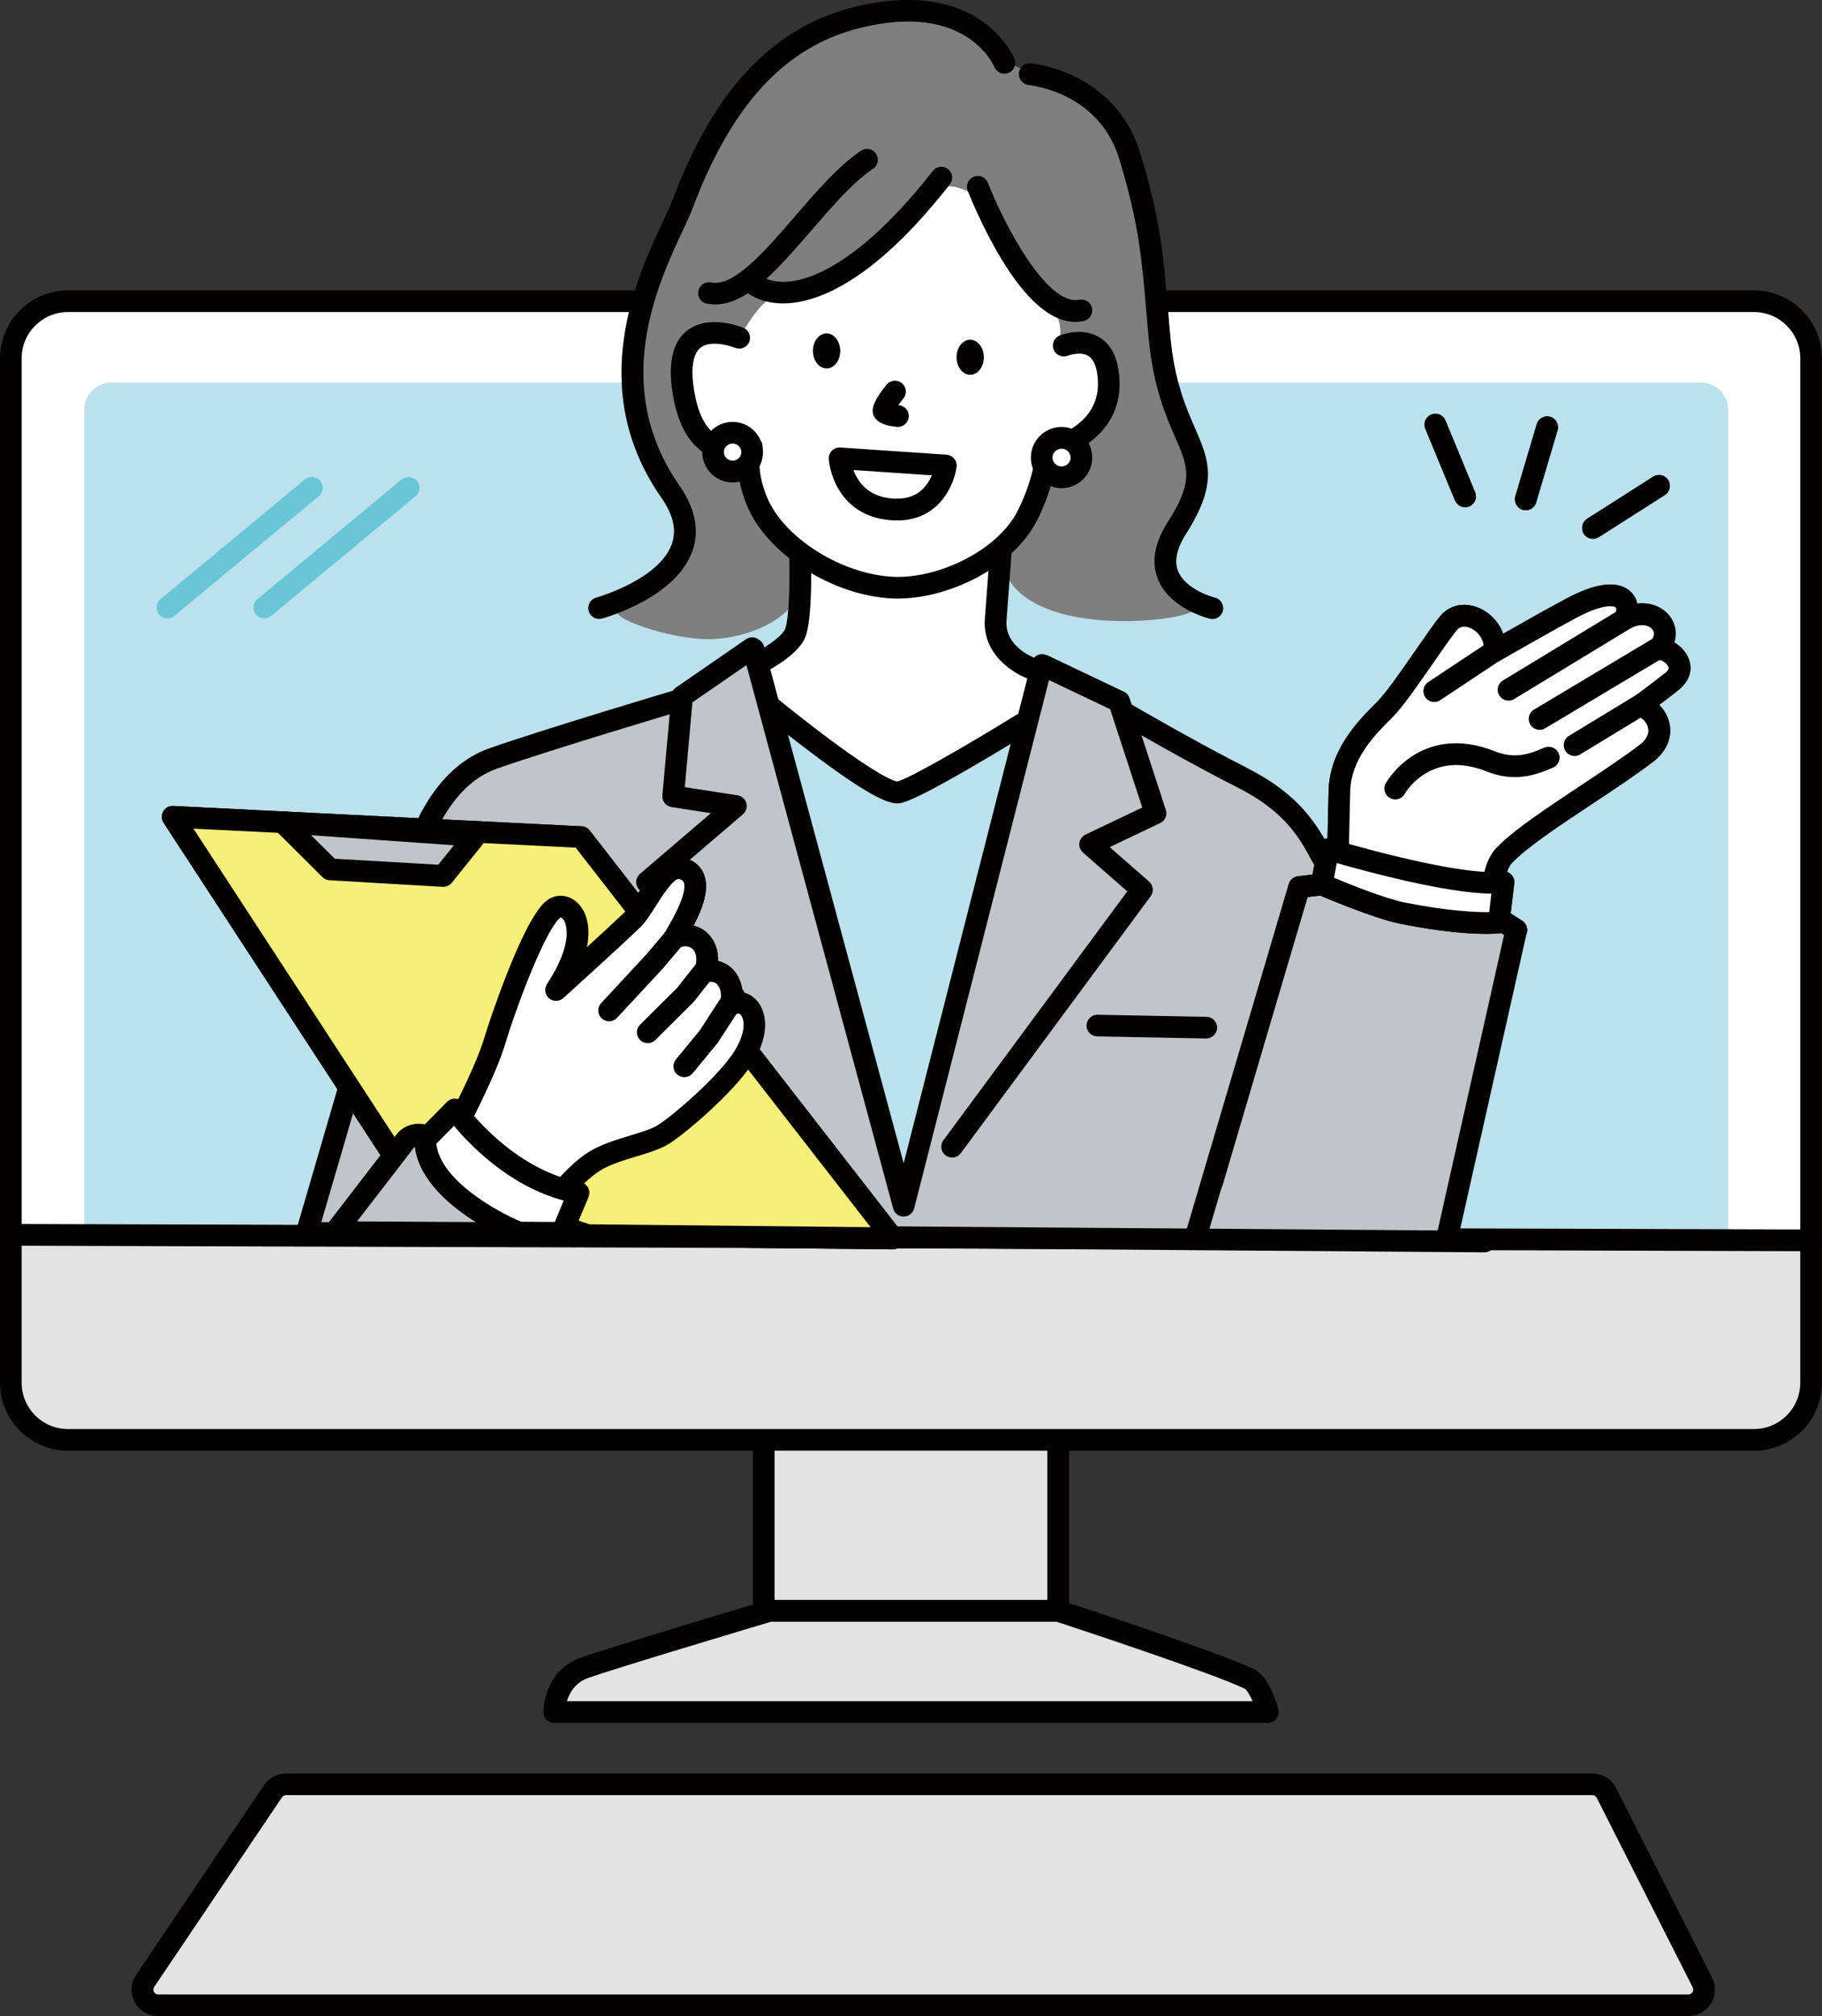 <?xml version="1.0" encoding="UTF-8"?>
<svg id="_レイヤー_2" data-name="レイヤー_2" xmlns="http://www.w3.org/2000/svg" xmlns:xlink="http://www.w3.org/1999/xlink" viewBox="0 0 229.77 254.24">
  <rect x="0" y="0" width="229.77" height="254.24" fill="#333333" stroke="none"/>
  <defs>
    <clipPath id="clippath">
      <path id="SVGID" d="M228.4,45.18c0-3.97-3.22-7.2-7.2-7.2H8.56c-3.97,0-7.2,3.22-7.2,7.2v129.18c0,3.97,3.22,7.2,7.2,7.2h212.64c3.97,0,7.2-3.22,7.2-7.2V45.18h0Z" style="clip-rule: evenodd; fill: none;"/>
    </clipPath>
  </defs>
  <g id="_レイヤー_1-2" data-name="レイヤー_1">
    <g>
      <g>
        <path d="M202.58,226.08c-.34-.66-1.02-1.08-1.76-1.08H36.06c-.66,0-1.27.33-1.64.87l-16.12,23.92c-.41.6-.45,1.38-.11,2.03.34.64,1.01,1.05,1.74,1.05h192.99c.69,0,1.32-.36,1.68-.94.36-.58.39-1.31.08-1.92l-12.11-23.92Z" style="fill: #e3e3e3; fill-rule: evenodd;"/>
        <path d="M203.8,225.47c-.57-1.13-1.71-1.83-2.98-1.83H36.06c-1.11,0-2.15.55-2.77,1.47l-16.12,23.92s0,0,0,0c-.69,1.03-.76,2.34-.18,3.43.58,1.09,1.71,1.77,2.95,1.77h192.99c1.15,0,2.24-.61,2.85-1.59.6-.98.65-2.23.13-3.26l-12.11-23.92ZM213.44,251.21c-.11.18-.31.29-.51.29H19.94c-.22,0-.43-.12-.53-.32-.11-.2-.09-.44.03-.62h0s16.12-23.92,16.12-23.92c.11-.17.3-.27.5-.27h164.76c.23,0,.44.13.54.33l12.11,23.92c.09.19.08.41-.02.59Z" style="fill: #040000;"/>
      </g>
      <g>
        <rect x="96.32" y="165.62" width="37.13" height="37.52" style="fill: #e3e3e3;"/>
        <path d="M133.45,164.25h-37.13c-.76,0-1.37.61-1.37,1.37v37.52c0,.76.61,1.37,1.37,1.37h37.13c.76,0,1.37-.61,1.37-1.37v-37.52c0-.76-.61-1.37-1.37-1.37ZM132.08,201.77h-34.4v-34.79h34.4v34.79Z" style="fill: #040000;"/>
      </g>
      <rect x="1.37" y="37.99" width="227.03" height="143.57" rx="7.2" ry="7.2" style="fill: #fff;"/>
      <g style="clip-path: url(#clippath);">
        <path d="M14.07,48.24h200.43c1.9,0,3.45,1.55,3.45,3.45v105.67c0,1.9-1.55,3.45-3.45,3.45H14.07c-1.9,0-3.45-1.55-3.45-3.45V51.69c0-1.9,1.55-3.45,3.45-3.45Z" style="fill: #bbe1ec;"/>
        <rect x="-4.16" y="156.23" width="238.43" height="31.34" style="fill: #e3e3e3;"/>
      </g>
      <path d="M221.2,36.62H8.56C3.84,36.62,0,40.46,0,45.18v129.18C0,179.09,3.84,182.93,8.56,182.93h212.64c4.72,0,8.56-3.84,8.56-8.56V45.18c0-4.72-3.84-8.56-8.56-8.56ZM227.03,174.37c0,3.21-2.61,5.83-5.83,5.83H8.56c-3.21,0-5.83-2.61-5.83-5.83V45.18c0-3.21,2.61-5.83,5.83-5.83h212.64c3.21,0,5.83,2.61,5.83,5.83v129.18Z" style="fill: #040000;"/>
      <path d="M135.49,43.67s-1.7-1.41-2.18-2.37c-.92-1.84-2.52-5.69-3.34-8.69-1.53-5.55-9.07-10.68-9.07-10.68-3.12-.96-6.71-1.46-9.92-.63-2.77.72-5.39,2.47-7.41,4.46-3.25,3.19-5.96,6.78-8.08,10.81l-3.75,5.7c-.44-.09-.87-.19-1.32-.24-.43-.05-1.12-.09-1.59.06-.49.15-.95.59-1.28.91-.79.77-1.66,1.76-1.84,2.9-.1.64.07,1.15.26,1.77.47,1.48.62,4.45,2.2,6.92,2.07,3.24,5.28,3.47,5.57,1.04l2.32,9.67,5.69,4.99s.26,6.09-.79,8.43c-1.04,2.34-5.48,5.59-5.48,5.59l2.54,6.13,15.64,10.09,14.77-7.87,2.54-7.17-4.9-4.13.88-12.44,6.35-12.12s3.33-.87,4.09-2.22c1.03-1.82,3.99-5.56,2.07-8.69-1.86-3.03-3.98-2.22-3.98-2.22Z" style="fill: #fff; fill-rule: evenodd;"/>
      <path d="M228.4,155.04l-227.03-.7h0C.61,154.34,0,154.95,0,155.71c0,.76.61,1.37,1.36,1.37l227.03.7h0c.75,0,1.37-.61,1.37-1.36,0-.76-.61-1.37-1.36-1.37Z" style="fill: #040000;"/>
      <g>
        <path d="M157.53,211.7c-4.4-2.13-24.08-8.56-24.08-8.56h-36.42s-19.98,5.96-23.41,7.2c-3.73,1.36-3.73,5.55-3.73,5.55h89.98s-.91-3.49-2.35-4.19Z" style="fill: #e3e3e3; fill-rule: evenodd;"/>
        <path d="M158.12,210.47c-4.44-2.14-23.44-8.37-24.24-8.63-.14-.04-.28-.07-.43-.07h-36.42c-.13,0-.26.02-.39.06-.82.24-20.06,5.98-23.48,7.23-4.58,1.67-4.63,6.62-4.63,6.83,0,.76.61,1.37,1.37,1.37h89.98c.42,0,.82-.2,1.08-.53.26-.33.35-.77.24-1.18-.25-.96-1.21-4.18-3.08-5.08ZM71.5,214.52c.3-1.01,1-2.31,2.6-2.9,3.17-1.15,21.08-6.51,23.14-7.12h36c2.11.69,19.67,6.48,23.7,8.43.27.13.67.77,1.02,1.59h-86.46Z" style="fill: #040000;"/>
      </g>
      <path d="M166.91,107.31l-3.96-4.44-5.19-4.08-14.88-7.61-1.37-2.98-9.56-4.44-13.02,48.41-4.69,18.13-5.59-18.54-5.78-21.11-7.94-27.73s-2.53,1.7-4.21,2.38c-3.37,1.38-6.2,3.01-12.16,4.9-7.06,2.23-13.27,2.71-19.87,7.47-3.88,2.8-4.66,7.89-6.8,14.08-2.85,8.27-6.52,18.4-8.01,26.57-1.69,9.27-4.28,15.96-4.28,15.96l143.17,1.47,6.87-31.43,1.08-7.07-24.45-6.48.63-3.46Z" style="fill: #c0c5c8; fill-rule: evenodd;"/>
      <g>
        <polygon points="21.77 103 56.08 155.59 112.61 156.16 73.29 105.57 21.77 103" style="fill: #f0e079; fill-rule: evenodd;"/>
        <path d="M74.37,104.73c-.24-.31-.61-.51-1.01-.53l-51.52-2.57c-.51-.03-1,.24-1.25.69-.26.45-.24,1,.04,1.43l34.31,52.59c.25.38.67.62,1.13.62l56.53.58h.01c.52,0,.99-.29,1.23-.76.23-.47.18-1.03-.15-1.45l-39.32-50.6ZM56.83,154.22l-32.44-49.73,48.21,2.4,37.19,47.86-52.96-.54Z" style="fill: #040000;"/>
      </g>
      <g>
        <polygon points="41.62 109.62 55.89 110.45 59.95 105.4 35.66 103.69 41.62 109.62" style="fill: #c0c5c8; fill-rule: evenodd;"/>
        <path d="M60.04,104.04l-24.28-1.71c-.57-.04-1.1.28-1.34.8-.24.52-.12,1.13.28,1.54l5.96,5.93c.24.24.55.38.89.4l14.27.83s.05,0,.08,0c.41,0,.81-.19,1.07-.51l4.06-5.05c.32-.4.39-.94.19-1.4-.2-.47-.65-.78-1.16-.82ZM55.27,109.04l-13.05-.75-2.99-2.97,18.01,1.27-1.98,2.46Z" style="fill: #040000;"/>
      </g>
      <g>
        <path d="M51.19,143.78l-8.92,11.59,31.27.18c-4.19-1.14-16.15-9.82-18.98-11.82-2.1-1.48-3.37.05-3.37.05Z" style="fill: #c0c5c8; fill-rule: evenodd;"/>
        <path d="M73.89,154.23c-3.58-.97-14.13-8.47-17.59-10.94-.38-.27-.7-.5-.96-.68-2.47-1.75-4.49-.57-5.21.29-.01.01-.02.03-.03.04l-8.92,11.59c-.32.41-.37.97-.15,1.43.23.47.7.76,1.22.77l31.27.18h0c.68,0,1.26-.5,1.36-1.18.09-.68-.33-1.32-1-1.51ZM45.03,154.02l7.22-9.37c.07-.07.54-.49,1.52.2.25.18.57.4.95.67,4.22,3,9.01,6.33,12.88,8.63l-22.56-.13Z" style="fill: #040000;"/>
      </g>
      <g>
        <path d="M91.92,126.84c.84-.91.4-4.91-2.96-4.33.98-3.56-1.52-5.3-3.93-4.23.62-1.15,4.95-7.65,1-8.74-2.47-.69-4.48,4.73-6.28,6.46-2.55,2.46-9.63,8.86-9.63,8.86,5.39-8.22,1.41-11.83-.46-10.09-2.68,2.5-6.74,14.7-7.16,16.16-1.39,4.85-6.05,13.22-6.05,13.22,3.59,5.04,7.14,7.22,12.98,7.94,0,0,2.68-3.83,5.5-5.61,2.64-1.67,6.86-2.16,8.87-3.49,2.29-1.52,7.39-5.97,9.57-9.09,3.64-5.2.85-8.66-1.45-7.04Z" style="fill: #fff; fill-rule: evenodd;"/>
        <path d="M93.65,125.12c-.05-.68-.25-1.37-.58-1.99-.57-1.04-1.44-1.71-2.52-1.95.06-2.04-.94-3.18-1.46-3.62-.47-.41-1.02-.69-1.62-.84,1.2-2.3,2.03-4.67,1.29-6.5-.28-.7-.92-1.61-2.37-2.01-2.63-.73-4.47,2.16-5.95,4.49-.58.91-1.17,1.85-1.64,2.3-1.07,1.03-2.96,2.78-4.79,4.45.57-2.81-.17-4.76-1.35-5.75-1.2-1.01-2.82-.99-3.93.05-.48.45-1.93,1.8-4.77,8.97-1.38,3.49-2.53,6.96-2.78,7.82-1.33,4.64-5.88,12.84-5.93,12.93-.26.46-.23,1.03.08,1.46,3.82,5.36,7.72,7.74,13.92,8.51.06,0,.11.01.17.01.44,0,.86-.22,1.12-.58.03-.04,2.56-3.63,5.11-5.24,1.22-.78,2.92-1.29,4.56-1.79,1.65-.5,3.21-.97,4.33-1.72,2.47-1.64,7.69-6.24,9.93-9.44,2.7-3.85,2.35-7.13.81-8.66-.48-.47-1.05-.77-1.65-.88ZM92.25,133.09c-1.99,2.85-6.88,7.19-9.2,8.73-.79.53-2.16.94-3.62,1.38-1.73.53-3.7,1.12-5.24,2.1-2.29,1.45-4.44,4.07-5.38,5.3-4.68-.72-7.72-2.58-10.74-6.58,1.2-2.21,4.56-8.61,5.75-12.73.74-2.58,4.59-13.49,6.78-15.54.06-.06.12-.11.3.04.59.5,1.5,3.09-1.92,8.3-.38.58-.27,1.34.25,1.79.52.45,1.3.44,1.81-.02.29-.26,7.12-6.44,9.66-8.89.71-.68,1.36-1.71,2.05-2.8.67-1.05,2.23-3.51,2.91-3.32.45.13.53.31.56.4.25.62.09,2.14-2.1,5.85-.13.22-.23.39-.3.52-.28.51-.2,1.15.2,1.58.4.43,1.02.56,1.56.32.66-.29,1.31-.25,1.72.11.53.46.65,1.37.34,2.51-.12.45,0,.94.31,1.28.31.35.78.51,1.25.43.82-.14,1.15.14,1.34.4.43.57.43,1.44.33,1.72-.42.51-.42,1.26.03,1.77.46.53,1.25.62,1.82.22.39-.28.57-.1.66-.02.57.57.77,2.46-1.12,5.15ZM90.92,125.91s0,0,0,0c0,0,0,0,0,0Z" style="fill: #040000;"/>
      </g>
      <path d="M83.67,122.04l3.1-3.68c.49-.58.41-1.44-.17-1.93-.58-.49-1.44-.41-1.93.17l-3.08,3.66-5.78,6.23c-.51.55-.48,1.42.07,1.93.26.24.6.37.93.37.37,0,.73-.15,1-.44l5.81-6.25s.03-.03.04-.05Z" style="fill: #040000;"/>
      <path d="M87.47,126.35l2.9-3.67c.47-.59.37-1.45-.22-1.92-.59-.47-1.45-.37-1.92.22l-2.85,3.6-4.66,4.63c-.54.53-.54,1.4,0,1.93.27.27.62.4.97.4s.7-.13.96-.4l4.72-4.69s.08-.08.11-.12Z" style="fill: #040000;"/>
      <path d="M93.36,124.57c-.63-.41-1.48-.23-1.89.4l-3.24,4.99-2.99,3.63c-.48.58-.4,1.45.19,1.93.25.21.56.31.87.31.39,0,.79-.17,1.06-.5l3.04-3.69s.06-.08.09-.12l3.29-5.05c.41-.63.23-1.48-.4-1.89Z" style="fill: #040000;"/>
      <g>
        <path d="M57.36,139.91l-3.74,3.8c.02,6.98,11.82,11.72,11.82,11.72l5.42.03,2.11-5.05c-9.38-1.65-15.61-10.51-15.61-10.51Z" style="fill: #fff; fill-rule: evenodd;"/>
        <path d="M73.21,149.07c-8.69-1.53-14.67-9.86-14.73-9.95-.23-.33-.6-.54-1.01-.58-.4-.03-.8.11-1.09.4l-3.74,3.8c-.25.26-.39.6-.39.96.03,7.81,12.17,12.78,12.68,12.99.16.06.33.1.5.1l5.42.04h0c.55,0,1.05-.33,1.26-.84l2.11-5.05c.16-.38.14-.82-.06-1.18-.2-.36-.55-.62-.96-.69ZM69.96,154.09l-4.24-.03c-3.08-1.29-10.17-5.21-10.7-9.83l2.23-2.26c2.03,2.43,6.99,7.6,13.84,9.42l-1.12,2.7Z" style="fill: #040000;"/>
      </g>
      <g>
        <path d="M209.06,81.86s-.02.02-.03.03c0-.01.02-.02.03-.03,2.5-2.57-.65-5.85-4.25-3.76,1.14-1.76.06-4.99-6.61-1.44-3.67,1.96-9.7,5.44-9.7,5.44.28-3.63-3.97-5.83-5.84-3.52-1.87,2.31-5.98,8.84-8.06,10.93-2.08,2.09-5.56,5.45-5.68,10.24-.11,4.79-.27,11.7-.27,11.7,6.37,3.37,12.97,4.85,19.38,4.35,0,0-.26-5.91,1.62-7.91,3.26-3.47,12.48-8.75,17.95-12.9,3.19-2.42,1.12-5.65-.79-5.98.41-.36,2.58-1.92,4-3.06,2.86-2.31-1.14-4.64-1.74-4.1Z" style="fill: #fff; fill-rule: evenodd;"/>
        <path d="M209.03,81.9s.02-.02.03-.03c-.01,0-.02.02-.03.03Z" style="fill: #fff; fill-rule: evenodd;"/>
        <path d="M211.15,81.02c.39-1.25.08-2.47-.59-3.33-.66-.85-1.65-1.41-2.81-1.57-.42-.06-.84-.06-1.27-.01-.11-.5-.35-.97-.7-1.35-1.04-1.13-3.31-1.92-8.23.71-2.43,1.29-5.91,3.27-7.99,4.45-.57-1.62-1.85-2.77-3.16-3.3-1.82-.73-3.67-.3-4.81,1.11-.77.95-1.88,2.56-3.06,4.26-1.75,2.53-3.73,5.39-4.9,6.56l-.16.16c-2.17,2.17-5.79,5.8-5.92,11.02l-.27,11.7c-.01.52.27,1,.73,1.24,5.79,3.06,11.67,4.6,17.54,4.6.86,0,1.73-.03,2.59-.1.74-.06,1.29-.69,1.26-1.42-.1-2.22.23-5.83,1.25-6.91,1.89-2.01,6.12-4.81,10.21-7.52,2.66-1.76,5.41-3.59,7.57-5.23,1.76-1.34,2.52-3.16,2.07-4.99-.2-.84-.66-1.61-1.26-2.22.79-.59,1.69-1.27,2.42-1.86,1.68-1.36,1.62-2.81,1.43-3.55-.28-1.1-1.09-1.94-1.94-2.46ZM209.93,84.9c-.78.63-1.81,1.4-2.63,2.02-.78.58-1.2.9-1.4,1.08-.4.35-.56.89-.42,1.4.14.51.56.89,1.08.98.47.08,1.1.66,1.27,1.38.18.76-.18,1.49-1.07,2.17-2.09,1.59-4.8,3.39-7.43,5.13-4.41,2.93-8.58,5.69-10.69,7.93-1,1.07-1.62,2.87-1.88,5.51-.07.76-.11,1.47-.12,2.05-5.53.2-11.11-1.1-16.62-3.88l.25-10.85c.1-4.12,3.12-7.15,5.12-9.15l.16-.16c1.35-1.35,3.31-4.19,5.22-6.94,1.15-1.66,2.23-3.23,2.94-4.1.53-.65,1.35-.42,1.67-.29.91.36,1.85,1.41,1.74,2.84-.04.51.21.99.64,1.26.43.27.97.28,1.41.03.06-.03,6.05-3.49,9.66-5.42,3.34-1.78,4.72-1.51,4.94-1.27.09.1.09.44-.12.76-.34.53-.28,1.23.16,1.69.44.46,1.13.56,1.68.24,1.29-.75,2.44-.53,2.9.07.44.57.04,1.18-.29,1.52-.08.08-.15.16-.19.22-.42.58-.32,1.38.22,1.85.37.32.86.4,1.3.26.35.15.9.56,1,.93.07.26-.28.59-.5.76Z" style="fill: #040000;"/>
      </g>
      <g>
        <path d="M167.5,107.1l-.83,4.43s6.84,2.95,10.11,3.6c8.44,1.7,12.22,1.2,12.22,1.2l.6-5.08c-5.85.77-22.1-4.15-22.1-4.15Z" style="fill: #fff; fill-rule: evenodd;"/>
        <path d="M189.42,109.89c-1.55.21-5.02.07-12.73-1.76-4.7-1.11-8.75-2.33-8.79-2.35-.37-.11-.77-.06-1.11.14-.33.2-.56.54-.63.92l-.83,4.43c-.12.63.22,1.25.8,1.51.28.12,7.01,3.01,10.38,3.69,5.4,1.09,8.96,1.29,10.9,1.29,1.13,0,1.71-.07,1.77-.08.62-.08,1.11-.57,1.18-1.2l.6-5.08c.05-.42-.1-.84-.4-1.13-.3-.3-.72-.44-1.14-.38ZM187.78,115.02c-1.61.02-5.11-.11-10.72-1.23-2.36-.48-6.84-2.27-8.83-3.1l.35-1.86c3.77,1.08,13.81,3.81,19.49,3.86l-.27,2.33Z" style="fill: #040000;"/>
      </g>
      <path d="M180.87,88.52c.26,0,.52-.07.76-.23l8.16-5.42c.63-.42.8-1.27.38-1.9-.42-.63-1.27-.8-1.9-.38l-8.16,5.42c-.63.42-.8,1.27-.38,1.9.26.4.7.61,1.14.61Z" style="fill: #040000;"/>
      <path d="M152.48,150.38c.13.04.26.06.39.06.59,0,1.14-.39,1.31-.98l10.71-36.34,1.94-.23c.75-.09,1.29-.77,1.2-1.52-.09-.75-.77-1.29-1.52-1.2l-2.83.33c-.54.06-1,.45-1.15.97l-10.97,37.21c-.21.72.2,1.49.93,1.7Z" style="fill: #040000;"/>
      <path d="M183.5,63.11c.22.53.73.85,1.26.85.17,0,.35-.03.52-.1.7-.29,1.03-1.09.74-1.79l-3.74-9.05c-.29-.7-1.09-1.03-1.79-.74-.7.29-1.03,1.09-.74,1.79l3.74,9.05Z" style="fill: #040000;"/>
      <path d="M204.81,76.53l-15.28,9.28c-.65.39-.85,1.23-.46,1.88.26.42.71.66,1.17.66.24,0,.49-.06.71-.2l15.28-9.28c.65-.39.85-1.23.46-1.88s-1.23-.85-1.88-.46Z" style="fill: #040000;"/>
      <path d="M192.02,64.28c.13.04.26.06.39.06.59,0,1.13-.38,1.31-.98l2.7-9.1c.21-.72-.2-1.49-.92-1.7-.72-.21-1.49.2-1.7.92l-2.7,9.1c-.21.72.2,1.49.92,1.7Z" style="fill: #040000;"/>
      <path d="M200.89,67.94c.25,0,.51-.07.73-.21l8.33-5.31c.64-.41.82-1.25.42-1.89-.41-.64-1.25-.82-1.89-.42l-8.33,5.31c-.64.41-.82,1.25-.42,1.89.26.41.7.63,1.15.63Z" style="fill: #040000;"/>
      <path d="M206.92,87.28l-9.06,5.51c-.65.39-.85,1.23-.46,1.88.26.42.71.66,1.17.66.24,0,.49-.06.71-.2l9.06-5.51c.65-.39.85-1.23.46-1.88-.39-.65-1.23-.85-1.88-.46Z" style="fill: #040000;"/>
      <path d="M208.94,80.22l-15.49,9.26c-.65.39-.86,1.23-.47,1.88.26.43.71.67,1.18.67.24,0,.48-.06.7-.19l15.49-9.26c.65-.39.86-1.23.47-1.88-.39-.65-1.23-.86-1.88-.47Z" style="fill: #040000;"/>
      <path d="M187.23,155.2l-146.71-1.09c2.32-7.93,11.59-39.62,12.3-42.87.6-2.76,3.09-11.94,9.83-14.31,6.61-2.33,23.51-7.37,23.68-7.42.72-.22,1.14-.98.92-1.7-.22-.72-.98-1.14-1.7-.92-.17.05-17.13,5.11-23.81,7.46-3.28,1.15-6.05,3.63-8.22,7.37-1.99,3.42-2.97,7.06-3.38,8.93-.78,3.54-12.65,44.01-12.77,44.42-.12.41-.04.86.21,1.2.26.34.66.55,1.09.55l148.53,1.1h.01c.75,0,1.36-.61,1.37-1.36,0-.76-.6-1.37-1.36-1.38Z" style="fill: #040000;"/>
      <path d="M191.97,116.12l-1.88-1.22c-.63-.41-1.48-.23-1.89.4-.41.63-.23,1.48.4,1.89l1.88,1.22c.23.15.49.22.75.22.45,0,.89-.22,1.15-.62.41-.63.23-1.48-.4-1.89Z" style="fill: #040000;"/>
      <path d="M194.76,94.27c-1.93.85-3.74,1.47-6.3.45-4.8-1.91-8.28-.72-10.35.62-2.23,1.44-3.32,3.36-3.36,3.44-.37.66-.13,1.49.53,1.86.21.12.44.17.66.17.48,0,.95-.25,1.2-.7,0-.01.82-1.42,2.46-2.48,2.22-1.44,4.86-1.56,7.85-.37,3.53,1.41,6.19.49,8.41-.48.69-.3,1.01-1.11.7-1.8-.3-.69-1.11-1.01-1.8-.7Z" style="fill: #040000;"/>
      <g>
        <polygon points="21.77 103 56.08 155.59 112.61 156.16 73.29 105.57 21.77 103" style="fill: #f6ef79; fill-rule: evenodd;"/>
        <path d="M74.37,104.73c-.24-.31-.61-.51-1.01-.53l-51.52-2.57c-.51-.03-1,.24-1.25.69-.26.45-.24,1,.04,1.43l34.31,52.59c.25.38.67.62,1.13.62l56.53.58h.01c.52,0,.99-.29,1.23-.76.23-.47.18-1.03-.15-1.45l-39.32-50.6ZM56.83,154.22l-32.44-49.73,48.21,2.4,37.19,47.86-52.96-.54Z" style="fill: #040000;"/>
      </g>
      <g>
        <polygon points="41.62 109.62 55.89 110.45 59.95 105.4 35.66 103.69 41.62 109.62" style="fill: #c0c5c8; fill-rule: evenodd;"/>
        <path d="M60.04,104.04l-24.28-1.71c-.57-.04-1.1.28-1.34.8-.24.52-.12,1.13.28,1.54l5.96,5.93c.24.24.55.38.89.4l14.27.83s.05,0,.08,0c.41,0,.81-.19,1.07-.51l4.06-5.05c.32-.4.39-.94.19-1.4-.2-.47-.65-.78-1.16-.82ZM55.27,109.04l-13.05-.75-2.99-2.97,18.01,1.27-1.98,2.46Z" style="fill: #040000;"/>
      </g>
      <g>
        <path d="M51.19,143.78l-8.92,11.59,31.27.18c-4.19-1.14-16.15-9.82-18.98-11.82-2.1-1.48-3.37.05-3.37.05Z" style="fill: #c0c5c8; fill-rule: evenodd;"/>
        <path d="M73.89,154.23c-3.58-.97-14.13-8.47-17.59-10.94-.38-.27-.7-.5-.96-.68-2.47-1.75-4.49-.57-5.21.29-.01.01-.02.03-.03.04l-8.92,11.59c-.32.41-.37.97-.15,1.43.23.47.7.76,1.22.77l31.27.18h0c.68,0,1.26-.5,1.36-1.18.09-.68-.33-1.32-1-1.51ZM45.03,154.02l7.22-9.37c.07-.07.54-.49,1.52.2.25.18.57.4.95.67,4.22,3,9.01,6.33,12.88,8.63l-22.56-.13Z" style="fill: #040000;"/>
      </g>
      <g>
        <path d="M91.92,126.84c.84-.91.4-4.91-2.96-4.33.98-3.56-1.52-5.3-3.93-4.23.62-1.15,4.95-7.65,1-8.74-2.47-.69-4.48,4.73-6.28,6.46-2.55,2.46-9.63,8.86-9.63,8.86,5.39-8.22,1.41-11.83-.46-10.09-2.68,2.5-6.74,14.7-7.16,16.16-1.39,4.85-6.05,13.22-6.05,13.22,3.59,5.04,7.14,7.22,12.98,7.94,0,0,2.68-3.83,5.5-5.61,2.64-1.67,6.86-2.16,8.87-3.49,2.29-1.52,7.39-5.97,9.57-9.09,3.64-5.2.85-8.66-1.45-7.04Z" style="fill: #fff; fill-rule: evenodd;"/>
        <path d="M93.65,125.12c-.05-.68-.25-1.37-.58-1.99-.57-1.04-1.44-1.71-2.52-1.95.06-2.04-.94-3.18-1.46-3.62-.47-.41-1.02-.69-1.62-.84,1.2-2.3,2.03-4.67,1.29-6.5-.28-.7-.92-1.61-2.37-2.01-2.63-.73-4.47,2.16-5.95,4.49-.58.91-1.17,1.85-1.64,2.3-1.07,1.03-2.96,2.78-4.79,4.45.57-2.81-.17-4.76-1.35-5.75-1.2-1.01-2.82-.99-3.93.05-.48.45-1.93,1.8-4.77,8.97-1.38,3.49-2.53,6.96-2.78,7.82-1.33,4.64-5.88,12.84-5.93,12.93-.26.46-.23,1.03.08,1.46,3.82,5.36,7.72,7.74,13.92,8.51.06,0,.11.01.17.01.44,0,.86-.22,1.12-.58.03-.04,2.56-3.63,5.11-5.24,1.22-.78,2.92-1.29,4.56-1.79,1.65-.5,3.21-.97,4.33-1.72,2.47-1.64,7.69-6.24,9.93-9.44,2.7-3.85,2.35-7.13.81-8.66-.48-.47-1.05-.77-1.65-.88ZM92.25,133.09c-1.99,2.85-6.88,7.19-9.2,8.73-.79.53-2.16.94-3.62,1.38-1.73.53-3.7,1.12-5.24,2.1-2.29,1.45-4.44,4.07-5.38,5.3-4.68-.72-7.72-2.58-10.74-6.58,1.2-2.21,4.56-8.61,5.75-12.73.74-2.58,4.59-13.49,6.78-15.54.06-.06.12-.11.3.04.59.5,1.5,3.09-1.92,8.3-.38.58-.27,1.34.25,1.79.52.45,1.3.44,1.81-.02.29-.26,7.12-6.44,9.66-8.89.71-.68,1.36-1.71,2.05-2.8.67-1.05,2.23-3.51,2.91-3.32.45.13.53.31.56.4.25.62.09,2.14-2.1,5.85-.13.22-.23.39-.3.52-.28.51-.2,1.15.2,1.58.4.43,1.02.56,1.56.32.66-.29,1.31-.25,1.72.11.53.46.65,1.37.34,2.51-.12.45,0,.94.31,1.28.31.35.78.51,1.25.43.82-.14,1.15.14,1.34.4.43.57.43,1.44.33,1.72-.42.51-.42,1.26.03,1.77.46.53,1.25.62,1.82.22.39-.28.57-.1.66-.02.57.57.77,2.46-1.12,5.15ZM90.92,125.91s0,0,0,0c0,0,0,0,0,0Z" style="fill: #040000;"/>
      </g>
      <path d="M83.67,122.04l3.1-3.68c.49-.58.41-1.44-.17-1.93-.58-.49-1.44-.41-1.93.17l-3.08,3.66-5.78,6.23c-.51.55-.48,1.42.07,1.93.26.24.6.37.93.37.37,0,.73-.15,1-.44l5.81-6.25s.03-.03.04-.05Z" style="fill: #040000;"/>
      <path d="M93.36,124.57c-.63-.41-1.48-.23-1.89.4l-3.24,4.99-2.99,3.63c-.48.58-.4,1.45.19,1.93.25.21.56.31.87.31.39,0,.79-.17,1.06-.5l3.04-3.69s.06-.08.09-.12l3.29-5.05c.41-.63.23-1.48-.4-1.89Z" style="fill: #040000;"/>
      <path d="M87.47,126.35l2.9-3.67c.47-.59.37-1.45-.22-1.92-.59-.47-1.45-.37-1.92.22l-2.85,3.6-4.66,4.63c-.54.53-.54,1.4,0,1.93.27.27.62.4.97.4s.7-.13.96-.4l4.72-4.69s.08-.08.11-.12Z" style="fill: #040000;"/>
      <g>
        <path d="M57.36,139.91l-3.74,3.8c.02,6.98,11.82,11.72,11.82,11.72l5.42.03,2.11-5.05c-9.38-1.65-15.61-10.51-15.61-10.51Z" style="fill: #fff; fill-rule: evenodd;"/>
        <path d="M73.21,149.07c-8.69-1.53-14.67-9.86-14.73-9.95-.23-.33-.6-.54-1.01-.58-.4-.03-.8.11-1.09.4l-3.74,3.8c-.25.26-.39.6-.39.96.03,7.81,12.17,12.78,12.68,12.99.16.06.33.1.5.1l5.42.04h0c.55,0,1.05-.33,1.26-.84l2.11-5.05c.16-.38.14-.82-.06-1.18-.2-.36-.55-.62-.96-.69ZM69.96,154.09l-4.24-.03c-3.08-1.29-10.17-5.21-10.7-9.83l2.23-2.26c2.03,2.43,6.99,7.6,13.84,9.42l-1.12,2.7Z" style="fill: #040000;"/>
      </g>
      <g>
        <path d="M209.03,81.9s.02-.02.03-.03c-.01,0-.02.02-.03.03Z" style="fill: #fff; fill-rule: evenodd;"/>
        <path d="M209.06,81.86s-.02.02-.03.03c0-.01.02-.02.03-.03,2.5-2.57-.65-5.85-4.25-3.76,1.14-1.76.06-4.99-6.61-1.44-3.67,1.96-9.7,5.44-9.7,5.44.28-3.63-3.97-5.83-5.84-3.52-1.87,2.31-5.98,8.84-8.06,10.93-2.08,2.09-5.56,5.45-5.68,10.24-.11,4.79-.27,11.7-.27,11.7,6.37,3.37,12.97,4.85,19.38,4.35,0,0-.26-5.91,1.62-7.91,3.26-3.47,12.48-8.75,17.95-12.9,3.19-2.42,1.12-5.65-.79-5.98.41-.36,2.58-1.92,4-3.06,2.86-2.31-1.14-4.64-1.74-4.1Z" style="fill: #fff; fill-rule: evenodd;"/>
        <path d="M211.15,81.02c.39-1.25.08-2.47-.59-3.33-.66-.85-1.65-1.41-2.81-1.57-.42-.06-.84-.06-1.27-.01-.11-.5-.35-.97-.7-1.35-1.04-1.13-3.31-1.92-8.23.71-2.43,1.29-5.91,3.27-7.99,4.45-.57-1.62-1.85-2.77-3.16-3.3-1.82-.73-3.67-.3-4.81,1.11-.77.95-1.88,2.56-3.06,4.26-1.75,2.53-3.73,5.39-4.9,6.56l-.16.16c-2.17,2.17-5.79,5.8-5.92,11.02l-.27,11.7c-.01.52.27,1,.73,1.24,5.79,3.06,11.67,4.6,17.54,4.6.86,0,1.73-.03,2.59-.1.74-.06,1.29-.69,1.26-1.42-.1-2.22.23-5.83,1.25-6.91,1.89-2.01,6.12-4.81,10.21-7.52,2.66-1.76,5.41-3.59,7.57-5.23,1.76-1.34,2.52-3.16,2.07-4.99-.2-.84-.66-1.61-1.26-2.22.79-.59,1.69-1.27,2.42-1.86,1.68-1.36,1.62-2.81,1.43-3.55-.28-1.1-1.09-1.94-1.94-2.46ZM209.93,84.9c-.78.63-1.81,1.4-2.63,2.02-.78.58-1.2.9-1.4,1.08-.4.35-.56.89-.42,1.4.14.51.56.89,1.08.98.47.08,1.1.66,1.27,1.38.18.76-.18,1.49-1.07,2.17-2.09,1.59-4.8,3.39-7.43,5.13-4.41,2.93-8.58,5.69-10.69,7.93-1,1.07-1.62,2.87-1.88,5.51-.07.76-.11,1.47-.12,2.05-5.53.2-11.11-1.1-16.62-3.88l.25-10.85c.1-4.12,3.12-7.15,5.12-9.15l.16-.16c1.35-1.35,3.31-4.19,5.22-6.94,1.15-1.66,2.23-3.23,2.94-4.1.53-.65,1.35-.42,1.67-.29.91.36,1.85,1.41,1.74,2.84-.04.51.21.99.64,1.26.43.27.97.28,1.41.03.06-.03,6.05-3.49,9.66-5.42,3.34-1.78,4.72-1.51,4.94-1.27.09.1.09.44-.12.76-.34.53-.28,1.23.16,1.69.44.46,1.13.56,1.68.24,1.29-.75,2.44-.53,2.9.07.44.57.04,1.18-.29,1.52-.08.08-.15.16-.19.22-.42.58-.32,1.38.22,1.85.37.32.86.4,1.3.26.35.15.9.56,1,.93.07.26-.28.59-.5.76Z" style="fill: #040000;"/>
      </g>
      <g>
        <path d="M167.5,107.1l-.83,4.43s6.84,2.95,10.11,3.6c8.44,1.7,12.22,1.2,12.22,1.2l.6-5.08c-5.85.77-22.1-4.15-22.1-4.15Z" style="fill: #fff; fill-rule: evenodd;"/>
        <path d="M189.42,109.89c-1.55.21-5.02.07-12.73-1.76-4.7-1.11-8.75-2.33-8.79-2.35-.37-.11-.77-.06-1.11.14-.33.2-.56.54-.63.92l-.83,4.43c-.12.63.22,1.25.8,1.51.28.12,7.01,3.01,10.38,3.69,5.4,1.09,8.96,1.29,10.9,1.29,1.13,0,1.71-.07,1.77-.08.62-.08,1.11-.57,1.18-1.2l.6-5.08c.05-.42-.1-.84-.4-1.13-.3-.3-.72-.44-1.14-.38ZM187.78,115.02c-1.61.02-5.11-.11-10.72-1.23-2.36-.48-6.84-2.27-8.83-3.1l.35-1.86c3.77,1.08,13.81,3.81,19.49,3.86l-.27,2.33Z" style="fill: #040000;"/>
      </g>
      <path d="M183.5,63.11c.22.53.73.85,1.26.85.17,0,.35-.03.52-.1.7-.29,1.03-1.09.74-1.79l-3.74-9.05c-.29-.7-1.09-1.03-1.79-.74-.7.29-1.03,1.09-.74,1.79l3.74,9.05Z" style="fill: #040000;"/>
      <path d="M192.02,64.28c.13.04.26.06.39.06.59,0,1.13-.38,1.31-.98l2.7-9.1c.21-.72-.2-1.49-.92-1.7-.72-.21-1.49.2-1.7.92l-2.7,9.1c-.21.72.2,1.49.92,1.7Z" style="fill: #040000;"/>
      <path d="M180.87,88.52c.26,0,.52-.07.76-.23l8.16-5.42c.63-.42.8-1.27.38-1.9-.42-.63-1.27-.8-1.9-.38l-8.16,5.42c-.63.42-.8,1.27-.38,1.9.26.4.7.61,1.14.61Z" style="fill: #040000;"/>
      <path d="M200.89,67.94c.25,0,.51-.07.73-.21l8.33-5.31c.64-.41.82-1.25.42-1.89-.41-.64-1.25-.82-1.89-.42l-8.33,5.31c-.64.41-.82,1.25-.42,1.89.26.41.7.63,1.15.63Z" style="fill: #040000;"/>
      <path d="M204.81,76.53l-15.28,9.28c-.65.39-.85,1.23-.46,1.88.26.42.71.66,1.17.66.24,0,.49-.06.71-.2l15.28-9.28c.65-.39.85-1.23.46-1.88-.39-.65-1.23-.85-1.88-.46Z" style="fill: #040000;"/>
      <path d="M208.94,80.22l-15.49,9.26c-.65.39-.86,1.23-.47,1.88.26.43.71.67,1.18.67.24,0,.48-.06.7-.19l15.49-9.26c.65-.39.86-1.23.47-1.88-.39-.65-1.23-.86-1.88-.47Z" style="fill: #040000;"/>
      <path d="M194.76,94.27c-1.93.85-3.74,1.47-6.3.45-4.8-1.91-8.28-.72-10.35.62-2.23,1.44-3.32,3.36-3.36,3.44-.37.66-.13,1.48.53,1.85.21.12.44.18.67.18.48,0,.94-.25,1.19-.69.13-.23,3.32-5.64,10.31-2.85,3.53,1.41,6.19.49,8.41-.48.69-.3,1.01-1.11.7-1.8-.3-.69-1.11-1.01-1.8-.7Z" style="fill: #040000;"/>
      <path d="M206.92,87.28l-9.06,5.51c-.65.39-.85,1.23-.46,1.88.26.42.71.66,1.17.66.24,0,.49-.06.71-.2l9.06-5.51c.65-.39.85-1.23.46-1.88-.39-.65-1.23-.85-1.88-.46Z" style="fill: #040000;"/>
      <path d="M166.51,110.17l-2.83.33c-.54.06-1,.45-1.15.97l-12.89,43.56c-.21.72.2,1.49.92,1.7.13.04.26.06.39.06.59,0,1.13-.39,1.31-.98l12.63-42.69,1.94-.23c.75-.09,1.29-.77,1.2-1.52-.09-.75-.77-1.29-1.52-1.2Z" style="fill: #040000;"/>
      <path d="M191.97,116.12l-1.88-1.22c-.63-.41-1.48-.23-1.89.4-.41.63-.23,1.48.4,1.89l1.08.7-8.4,37.38c-.17.74.3,1.47,1.03,1.63.1.02.2.03.3.03.63,0,1.19-.43,1.33-1.07l8.61-38.31c.13-.56-.11-1.13-.59-1.45Z" style="fill: #040000;"/>
      <path d="M150.71,56.66c-1.19-5.13-4.19-9.22-4.7-14.65-.71-7.69-.33-10.59-1.37-14.71-1.66-6.6-2.72-11.34-6.95-14.81-2.93-2.4-6.01-2.35-9.46-4.08-4.23-2.12-7.13-6.87-11.38-7.39-5.43-.66-9.03.46-12.88,2.53-4.1,2.2-9.07,5.7-11.71,10.65-1.12,2.1-3.74,5.81-5.95,10.88-1.19,2.75-6.47,19.09-6.27,22.21.07,1.08-1.08,3.88.45,6.75,2.81,5.28,4.07,7.64,5.82,10.92,2.91,5.45-4.69,9.3-8.32,11.73-1.78,1.19,6.65,3.91,11.23,3.91,4.2,0,8.34-1.69,10.3-3.88,2.23-2.49,1.14-4.09.62-6.09-.68-2.56-2.82-4.57-3.5-5.67-.45-.74-2.61-6.34-2.61-6.34-1.47-1.71-3.18-1.22-4.8-2.64-2.08-1.84-2.52-4.15-2.89-6.38-.36-2.23-.44-5.84.7-6.99,1.14-1.15,4.61-.27,6.15.1,0,0,1.98-3.71,3.65-4.86,1.75-1.2,6.88-2.35,6.88-2.35,0,0,9.23-7.16,11.63-9.71,2.59-2.76,4.77-3,7.91-.93,1.76,1.16,1.58,4.03,3.11,6.29,1.35,1.99,2.91,4.29,6.53,8.18,1.14,1.23.75,3.46.75,3.46,0,0,4.1-.28,5.1,1.15,2.4,3.39,1.62,6.58-.39,9.38-.85,1.19-3.63,2.94-3.63,2.94,0,0-1.5-1.01-2.47.44-1.25,1.87-1.09,5.55-1.99,7.6-1.26,2.86-3.35,3.84-3.35,3.84,0,0-2.58,5.47,5,8.58,6.95,2.85,18.57,1.28,18.77.03.31-1.98-2.24-1.15-2.87-3.92-.66-2.91,0-5.35,1.5-7.44,1.47-2.05,1.99-6.01,1.37-8.69Z" style="fill: #7f7f80; fill-rule: evenodd;"/>
      <path d="M89.14,38.28c.36.07.72.11,1.07.11,1.38,0,2.74-.53,4.11-1.41,2.43,1.7,6,1.71,9.87.02,4.88-2.13,10.12-6.76,15.6-13.76.47-.6.36-1.45-.24-1.92-.6-.47-1.46-.36-1.92.24-6.46,8.27-11.47,11.6-14.54,12.94-3.21,1.4-5.27,1.13-6.44.65,1.87-1.69,3.75-3.87,5.68-6.1,2.58-2.99,5.26-6.09,7.77-7.77.63-.42.79-1.27.37-1.9-.42-.63-1.27-.79-1.9-.37-2.82,1.89-5.61,5.13-8.31,8.26-3.79,4.39-7.72,8.94-10.58,8.35-.74-.15-1.46.32-1.61,1.07-.15.74.32,1.46,1.06,1.61Z" style="fill: #040000;"/>
      <path d="M138.78,42.62c-2.2-1.44-4.85-.43-5.15-.31-.7.29-1.04,1.09-.75,1.79.29.7,1.08,1.03,1.78.75.02,0,1.62-.61,2.63.06.92.61,1.15,2.17,1.17,3.37.12,5.69-6.43,7.1-6.71,7.16-.62.12-1.07.65-1.1,1.28,0,.03-.18,3.49-2.31,7.69-1.21,2.38-3.59,4.57-6.71,6.16-2.94,1.5-6.19,2.29-8.92,2.17-6.51-.29-13.82-4.87-15.96-9.99-1.26-3.01-1.04-5.12-.74-5.84.27-.51.17-1.12-.22-1.54-.4-.43-1.04-.53-1.57-.29-.02,0-1.92.82-3.64-.08-1.45-.76-2.46-2.56-2.97-5.34-.55-2.93-.29-4.98.71-5.8,1.21-.98,3.56-.33,4.37,0,.7.29,1.5-.04,1.79-.73.29-.7-.04-1.5-.73-1.79-.11-.05-1.11-.45-2.42-.64-1.92-.27-3.55.08-4.73,1.03-1.88,1.51-2.44,4.35-1.68,8.43.68,3.65,2.16,6.09,4.39,7.26,1.32.69,2.66.8,3.74.7-.05,1.36.17,3.26,1.17,5.68,2.54,6.1,10.78,11.33,18.36,11.67.22,0,.44.01.67.01,3.04,0,6.5-.89,9.62-2.48,3.62-1.85,6.43-4.46,7.9-7.36,1.71-3.37,2.31-6.31,2.51-7.79.85-.27,2.14-.76,3.43-1.59,3-1.93,4.55-4.71,4.48-8.05-.06-2.7-.87-4.59-2.42-5.6Z" style="fill: #040000;"/>
      <g>
        <path d="M92.39,54.56c-1.36,0-2.47,1.1-2.47,2.45s1.1,2.45,2.47,2.45,2.47-1.1,2.47-2.45-1.1-2.45-2.47-2.45Z" style="fill: #fff; fill-rule: evenodd;"/>
        <path d="M92.39,53.2c-2.11,0-3.83,1.71-3.83,3.82s1.72,3.82,3.83,3.82,3.83-1.71,3.83-3.82-1.72-3.82-3.83-3.82ZM92.39,58.09c-.61,0-1.1-.49-1.1-1.08s.49-1.08,1.1-1.08,1.1.49,1.1,1.08-.49,1.08-1.1,1.08Z" style="fill: #040000;"/>
      </g>
      <g>
        <ellipse cx="133.87" cy="57.7" rx="2.5" ry="2.49" style="fill: #fff;"/>
        <path d="M133.87,53.84c-2.14,0-3.87,1.73-3.87,3.86s1.74,3.86,3.87,3.86,3.87-1.73,3.87-3.86-1.74-3.86-3.87-3.86ZM133.87,58.82c-.63,0-1.14-.5-1.14-1.12s.51-1.12,1.14-1.12,1.14.5,1.14,1.12-.51,1.12-1.14,1.12Z" style="fill: #040000;"/>
      </g>
      <path d="M113.12,53.83s.08,0,.12,0c.7,0,1.3-.54,1.36-1.25.07-.75-.49-1.42-1.24-1.48-.02,0-.04,0-.07,0,.19-.28.42-.59.65-.88.47-.59.37-1.45-.23-1.92-.59-.47-1.45-.37-1.92.23-.65.82-1.86,2.35-1.73,3.43.13,1.07,1.16,1.7,3.06,1.87Z" style="fill: #040000;"/>
      <path d="M119.37,57.34l-13.39-.91c-.39-.03-.78.12-1.06.39-.28.28-.43.66-.4,1.05.01.19.14,1.95,1.21,3.78,1.02,1.76,3.1,3.87,7.19,3.98.08,0,.17,0,.25,0,5.19,0,7.15-4.39,7.46-6.75.05-.37-.06-.75-.3-1.04-.24-.29-.59-.47-.96-.5ZM113,62.89c-2.24-.06-3.87-.92-4.86-2.55-.22-.36-.39-.73-.51-1.07l9.88.67c-.55,1.3-1.78,3.02-4.51,2.94Z" style="fill: #040000;"/>
      <path d="M122.35,42.84c-.95,0-1.72.99-1.72,2.21s.77,2.21,1.72,2.21,1.72-.99,1.72-2.21-.77-2.21-1.72-2.21Z" style="fill: #040000; fill-rule: evenodd;"/>
      <ellipse cx="104.24" cy="44.25" rx="1.72" ry="2.21" style="fill: #040000;"/>
      <path d="M129.74,10.73s2.28.21,4.82,1.5c3.32,1.69,5.55,4.36,6.63,7.95,2.42,8.01,2.79,12.34,3.35,18.89.1,1.13.2,2.31.32,3.59.56,6.09,2.16,9.76,3.32,12.43,1.66,3.8,2.41,5.53-.9,10.72-1.7,2.65-2.12,5.09-1.25,7.24,1.5,3.72,6.34,4.92,6.54,4.97.11.03.21.04.32.04.62,0,1.18-.42,1.33-1.05.18-.73-.28-1.47-1.01-1.65-.04,0-3.68-.95-4.64-3.33-.52-1.28-.17-2.88,1.02-4.75,4.1-6.41,2.85-9.3,1.11-13.29-1.15-2.64-2.59-5.93-3.11-11.59-.12-1.27-.22-2.44-.31-3.57-.57-6.72-.95-11.16-3.46-19.45-1.3-4.31-4.11-7.64-8.12-9.65-3-1.5-5.63-1.73-5.74-1.74-.75-.06-1.41.5-1.47,1.25-.06.75.5,1.41,1.25,1.48Z" style="fill: #040000;"/>
      <path d="M87.3,69.57c.95-2.63.4-5.44-1.63-8.36-3.77-5.4-5.2-11.52-4.25-18.2.81-5.67,3.13-10.62,4.66-13.89.51-1.08.95-2.01,1.22-2.75,4.96-13.16,11.63-20.41,20.98-22.8,13.45-3.44,16.97,4.54,17.12,4.88.29.69,1.08,1.03,1.78.75.7-.28,1.04-1.08.75-1.78-.05-.11-1.15-2.79-4.29-4.89-5.08-3.42-11.53-2.76-16.04-1.61-10.3,2.64-17.57,10.42-22.87,24.49-.24.63-.66,1.52-1.14,2.55-3.2,6.8-9.85,20.96-.18,34.81,1.51,2.17,1.94,4.09,1.3,5.86-1.62,4.5-9.44,6.7-9.52,6.73-.73.2-1.16.95-.96,1.68.17.61.72,1.01,1.32,1.01.12,0,.24-.02.36-.05.38-.1,9.26-2.6,11.37-8.43Z" style="fill: #040000;"/>
      <path d="M136.1,37.79c-4.06.85-9.51-9.56-11.51-14.73-.27-.7-1.06-1.06-1.77-.78-.7.27-1.06,1.06-.78,1.77.07.18,1.71,4.4,4.19,8.52,3.21,5.33,6.36,8.02,9.38,8.02.35,0,.7-.04,1.05-.11.74-.16,1.21-.88,1.06-1.62-.16-.74-.88-1.21-1.62-1.06Z" style="fill: #040000;"/>
      <path d="M157.26,96.83c-6-3.03-13.67-7.47-14.54-7.98l-.27-.81c-.12-.36-.37-.65-.71-.81l-9.64-4.59c-.13-.06-.27-.1-.41-.12-.49-.1-.98.07-1.3.42-1.27-.56-3.66-1.99-3.46-4.7l.65-8.69c.06-.75-.51-1.41-1.26-1.47-.75-.06-1.41.51-1.47,1.26l-.65,8.69c-.31,4.14,3.01,6.58,5.35,7.53l-1.13,4.43c-6.54,4.04-13.91,8.27-15.28,8.56-.27-.03-1.92-.44-8.27-5.14-3.3-2.45-6.33-4.91-6.71-5.22l-1.02-3.79c1.27-.72,3.77-2.32,4.44-4.11.9-2.41.72-9.4.69-10.19-.02-.76-.65-1.35-1.41-1.33-.76.02-1.35.65-1.33,1.41.08,2.77.02,7.7-.52,9.14-.23.61-1.38,1.55-2.62,2.32l-.03-.12c-.09-.35-.31-.63-.6-.81-.46-.41-1.16-.47-1.69-.1l-8.81,6.08c-.33.23-.55.6-.59,1l-1.14,12.61c-.06.72.44,1.36,1.15,1.47l4.97.77-8.95,7.66c-.57.49-.64,1.35-.15,1.93.49.57,1.35.64,1.93.15l11.21-9.6c.41-.35.57-.9.43-1.41-.15-.51-.58-.9-1.11-.98l-6.65-1.03.96-10.69,6.81-4.7,18.5,68.5c.01.05.03.11.05.16.07.19.18.36.32.49.13.13.3.24.48.31.15.05.31.08.47.08h0c.17,0,.33-.03.49-.09.19-.07.35-.18.49-.32.13-.14.24-.3.31-.49.02-.05.03-.1.05-.15l17-66.6,7.71,3.67,4.05,12.4-7.16,3.41c-.42.2-.7.59-.77,1.05-.06.46.11.91.45,1.22l5.59,4.89-23.19,31.39c-.45.61-.32,1.46.29,1.91.61.45,1.46.32,1.91-.29l23.94-32.4c.42-.57.34-1.37-.2-1.84l-4.97-4.35,6.37-3.03c.62-.3.93-1.01.71-1.66l-3.07-9.41c2.98,1.7,7.89,4.45,12.04,6.54,6.09,3.07,7.87,6.35,9.58,9.53.36.66,1.19.91,1.85.55.66-.36.91-1.19.55-1.85-1.83-3.38-3.9-7.21-10.76-10.67ZM113.96,146.69l-14.59-54.03c1.2.94,2.65,2.05,4.14,3.16,6.89,5.08,8.87,5.63,9.99,5.46,1.86-.27,9.35-4.68,13.96-7.48l-13.5,52.88Z" style="fill: #040000;"/>
      <path d="M152.15,128.22l-13.73-.26s-.02,0-.03,0c-.74,0-1.35.6-1.37,1.34-.01.76.59,1.38,1.34,1.39l13.73.26s.02,0,.03,0c.74,0,1.35-.6,1.37-1.34.01-.76-.59-1.38-1.34-1.39Z" style="fill: #040000;"/>
      <path d="M40.38,60.64c-.48-.58-1.34-.66-1.93-.18l-18.2,15.08c-.58.48-.66,1.34-.18,1.93.27.33.66.5,1.05.5.31,0,.62-.1.87-.31l18.2-15.08c.58-.48.66-1.34.18-1.93Z" style="fill: #6ac5d8;"/>
      <path d="M50.66,60.46l-18.2,15.08c-.58.48-.66,1.34-.18,1.93.27.33.66.5,1.05.5.31,0,.62-.1.87-.31l18.2-15.08c.58-.48.66-1.34.18-1.93-.48-.58-1.34-.66-1.93-.18Z" style="fill: #6ac5d8;"/>
    </g>
  </g>
</svg>